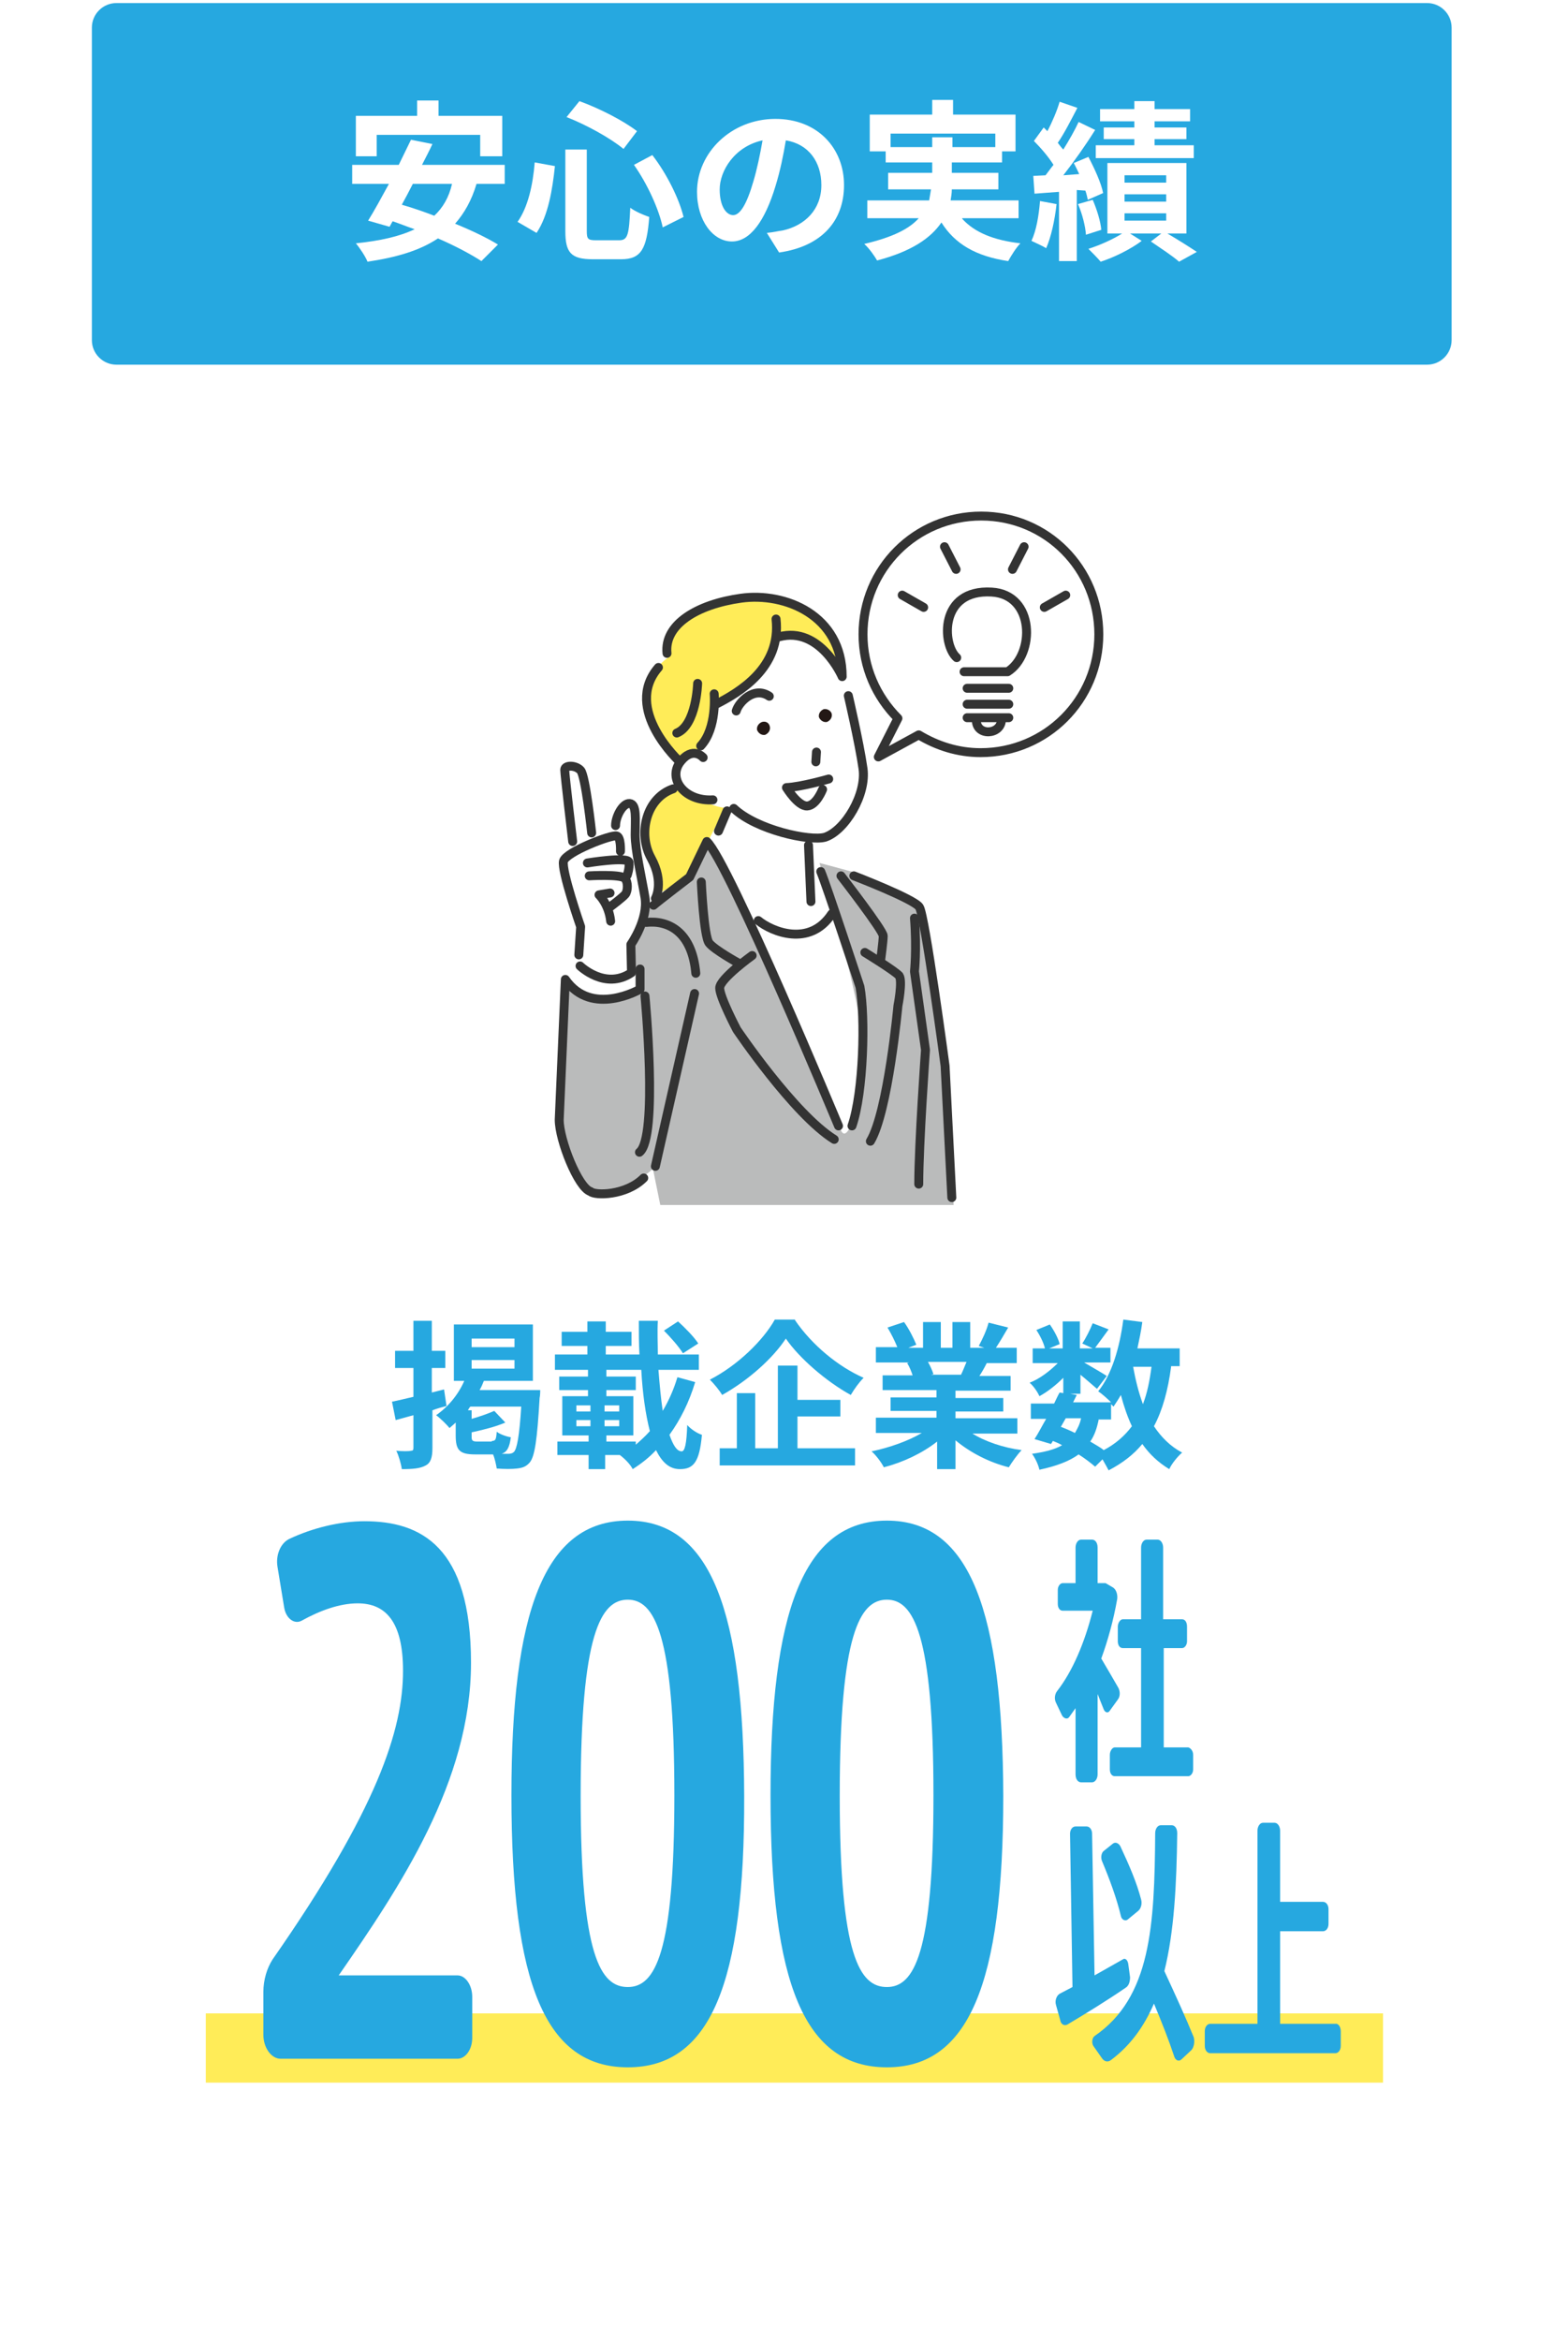 <?xml version="1.0" encoding="utf-8"?>
<!-- Generator: Adobe Illustrator 26.3.1, SVG Export Plug-In . SVG Version: 6.00 Build 0)  -->
<svg version="1.1" id="レイヤー_1" xmlns="http://www.w3.org/2000/svg" xmlns:xlink="http://www.w3.org/1999/xlink" x="0px"
	 y="0px" width="256px" height="382px" viewBox="0 0 256 382" style="enable-background:new 0 0 256 382;" xml:space="preserve">
<style type="text/css">
	.st0{fill:none;}
	.st1{fill:none;stroke:#4D4D4D;stroke-width:6;stroke-linecap:square;stroke-miterlimit:10;}
	.st2{fill:url(#SVGID_1_);}
	.st3{fill:#FFFFFF;}
	.st4{fill:#26A8E0;}
	.st5{fill:#FFEC58;}
	.st6{fill:#BABBBB;}
	.st7{fill:none;stroke:#333333;stroke-width:1.458;stroke-linecap:round;stroke-linejoin:round;stroke-miterlimit:10;}
	.st8{fill:#231815;}
</style>
<pattern  y="382" width="30" height="30" patternUnits="userSpaceOnUse" id="新規パターンスウォッチ_3" viewBox="19.2 -34.2 30 30" style="overflow:visible;">
	<g>
		<rect x="19.2" y="-34.2" class="st0" width="30" height="30"/>
		<line class="st1" x1="34.2" y1="-4.2" x2="64.2" y2="-34.2"/>
		<line class="st1" x1="4.2" y1="-4.2" x2="34.2" y2="-34.2"/>
	</g>
</pattern>
<g>
	
		<pattern  id="SVGID_1_" xlink:href="#譁ｰ隕上ヱ繧ｿ繝ｼ繝ｳ繧ｹ繧ｦ繧ｩ繝メ_3" patternTransform="matrix(-0.408 0 0 0.408 -11417.384 -4999.722)">
	</pattern>
	<path class="st2" d="M256.5,362.5c0,11-9,20-20,20h-211c-11,0-20-9-20-20v-326c0-11,9-20,20-20h211c11,0,20,9,20,20V362.5z"/>
</g>
<g>
	<path class="st3" d="M251.5,357.5c0,11-9,20-20,20h-211c-11,0-20-9-20-20v-326c0-11,9-20,20-20h211c11,0,20,9,20,20V357.5z"/>
</g>
<g>
	<path class="st4" d="M237,55.5c0,2.2-1.8,4-4,4H19c-2.2,0-4-1.8-4-4v-51c0-2.2,1.8-4,4-4h214c2.2,0,4,1.8,4,4V55.5z"/>
</g>
<g>
	<path class="st3" d="M77.8,30c-0.8,2.7-2,4.8-3.5,6.5c2.7,1.1,5.2,2.3,7,3.4l-2.7,2.7c-1.7-1.1-4.3-2.5-7.1-3.7
		c-3,2-6.8,3.1-11.5,3.8c-0.3-0.8-1.3-2.3-1.9-3c3.9-0.4,7.1-1.1,9.6-2.3c-1.2-0.4-2.4-0.9-3.6-1.3l-0.5,0.9l-3.5-1
		c1-1.6,2.2-3.8,3.4-6h-6v-3.1h7.6c0.7-1.4,1.4-2.9,2-4.1l3.5,0.7c-0.5,1.1-1.1,2.2-1.7,3.4h13.5V30H77.8z M61.5,25.5h-3.4v-6.6h10
		v-2.5h3.5v2.5H82v6.6h-3.6V22H61.5V25.5z M67.4,30c-0.6,1.2-1.2,2.3-1.8,3.4c1.7,0.5,3.5,1.1,5.3,1.8c1.4-1.3,2.4-3,2.9-5.2H67.4z"
		/>
	<path class="st3" d="M90.6,27.1c-0.4,3.8-1.1,8.1-3,10.9l-3.1-1.8c1.7-2.4,2.5-6,2.8-9.7L90.6,27.1z M95.8,24.4v13.3
		c0,1.3,0.2,1.5,1.5,1.5h3.8c1.4,0,1.6-0.9,1.8-5.3c0.8,0.6,2.2,1.2,3.1,1.5c-0.4,5.2-1.3,6.9-4.6,6.9h-4.6c-3.6,0-4.5-1.1-4.5-4.6
		V24.4H95.8z M94.6,16.5c3.3,1.2,7.2,3.2,9.4,4.9l-2.2,2.9c-2.2-1.8-6-3.9-9.3-5.2L94.6,16.5z M106.5,25.3c2.4,3.1,4.4,7.2,5.1,10.1
		l-3.4,1.7c-0.6-2.9-2.5-7.1-4.7-10.2L106.5,25.3z"/>
	<path class="st3" d="M125.2,38c1.1-0.1,1.8-0.3,2.6-0.4c3.6-0.8,6.3-3.4,6.3-7.4c0-3.8-2.1-6.7-5.8-7.3c-0.4,2.4-0.9,4.9-1.7,7.5
		c-1.7,5.6-4.1,9-7.1,9c-3.1,0-5.7-3.4-5.7-8.1c0-6.4,5.6-11.9,12.8-11.9c6.9,0,11.2,4.8,11.2,10.8c0,5.8-3.6,10-10.6,11L125.2,38z
		 M123,29.6c0.6-2,1.1-4.4,1.5-6.7c-4.6,1-7,5-7,8c0,2.8,1.1,4.2,2.2,4.2C120.8,35.1,121.9,33.4,123,29.6z"/>
	<path class="st3" d="M157.1,35.7c2,2.2,5.1,3.5,9.5,4c-0.7,0.7-1.5,2-2,2.9c-5.3-0.8-8.7-2.8-10.9-6.3c-1.7,2.5-4.8,4.7-10.5,6.2
		c-0.4-0.7-1.3-2-2.1-2.7c4.7-1.1,7.4-2.5,8.9-4.2h-8.4v-2.9h10.1c0.1-0.6,0.2-1.2,0.3-1.8H145v-2.7h7.2v-1.7h-7.6v-1.8H142v-6h10.2
		v-2.4h3.4v2.4h10.2v6h-2.2v1.8h-8.2v1.7h7.6v2.7h-7.6c0,0.6-0.1,1.2-0.2,1.8h11.1v2.9H157.1z M152.2,24v-1.6h3.3V24h7v-2.2h-17.1
		V24H152.2z"/>
	<path class="st3" d="M172.5,33.3c-0.3,2.7-0.9,5.4-1.7,7.2c-0.6-0.4-1.8-0.9-2.4-1.2c0.8-1.7,1.2-4.1,1.4-6.5L172.5,33.3z
		 M175.8,31v11.6h-2.9V31.3l-4,0.3l-0.2-2.9l2-0.1c0.4-0.5,0.8-1.1,1.3-1.7c-0.8-1.3-2.1-2.8-3.2-3.9l1.6-2.2
		c0.2,0.2,0.4,0.4,0.6,0.6c0.8-1.5,1.6-3.4,2-4.8l2.9,1c-1,1.9-2.1,4.1-3.2,5.7c0.3,0.4,0.6,0.8,0.9,1.1c1-1.6,1.9-3.2,2.5-4.5
		l2.7,1.3c-1.5,2.4-3.4,5.1-5.2,7.4l2.6-0.2c-0.3-0.6-0.6-1.3-0.9-1.8l2.4-1c1,1.9,2.1,4.3,2.4,5.9l-2.5,1.1c-0.1-0.4-0.2-1-0.4-1.5
		L175.8,31z M178.4,32.6c0.7,1.6,1.3,3.6,1.4,4.9l-2.5,0.8c-0.1-1.4-0.6-3.4-1.3-5L178.4,32.6z M190.6,38.1c1.7,1,3.6,2.2,4.8,3
		l-2.9,1.6c-1-0.9-3-2.2-4.6-3.3l1.7-1.3h-5.1l1.9,1.2c-1.7,1.3-4.5,2.7-6.7,3.4c-0.5-0.6-1.4-1.5-2-2.1c1.9-0.6,4.1-1.6,5.5-2.5
		h-2.4V26.6h12.9v11.5H190.6z M185.2,19.8h-5.6v-2h5.6v-1.3h3.3v1.3h5.8v2h-5.8v1h5.2v1.9h-5.2v1h6.4v2.1h-16v-2.1h6.3v-1h-5v-1.9h5
		V19.8z M183.6,29.8h6.8v-1.2h-6.8V29.8z M183.6,32.9h6.8v-1.2h-6.8V32.9z M183.6,36h6.8v-1.2h-6.8V36z"/>
</g>
<g>
	<path class="st5" d="M113.7,123.2c0,0,3-4.1,3-8.4c0,0,9.8-5,10.2-10.7c3.9-0.5,9.3,2,10.9,6.4c0.2-4.8-4.1-14.3-18.4-12.3
		c-14.3,2-10,8.9-10,8.9s-3,1.6-3.6,5.2c-0.7,3.6,3.2,10,5,12.7C110.7,125,111.2,123.2,113.7,123.2z"/>
	<path class="st5" d="M110.7,128.2c0,0,4.5,3.4,7.7,3.6l-5.7,11.1l-5.7,3.2c0,0,1.1-2.7,0-4.3C105.9,140.2,102.5,131.1,110.7,128.2z
		"/>
	<path class="st6" d="M91.8,159.9c0,0,3.2,6.7,12.6,1.9l0.2-3.2h-1.3l-0.5-4l2.5-6.1l6.9-5.1l3.2-5.9c0,0,20.4,40.8,21.6,46
		c1.2,5.2,4-4.7,3.9-12.5c-0.2-7.8-7.1-30.2-7.1-30.2l7.1,1.9l9.6,5.4l3.9,24.6l1.3,23.9h-47.9l-1.2-5.9c0,0-3.9,3.7-8.1,3.9
		c-4.2,0.2-7.8-10.6-7.8-11.6C90.8,181.9,91.8,159.9,91.8,159.9z"/>
	<g>
		<path class="st7" d="M114.4,121.7c2.7-2.9,2.2-8.5,2.2-8.5"/>
		<path class="st7" d="M114.8,123.6c0,0-1.7-2-3.8,0.8c-2,2.8,0.9,6.4,5.4,6.1"/>
		<path class="st7" d="M138.5,113.5c0,0,1.8,7.7,2.4,11.9c0.6,4.2-2.9,10.1-6.2,11.2c-2.5,0.7-11.2-1.2-14.9-4.7"/>
		<path class="st7" d="M111,124.3c0,0-9.4-8.6-3.5-15.4"/>
		<path class="st7" d="M108.9,106.6c-0.5-4.7,4.9-8,12.1-9c7.2-1,16.5,2.8,16.5,12.8c0,0-3.6-8.3-10.3-6.5"/>
		<path class="st7" d="M113.9,111.5c0,0-0.2,6.8-3.4,8.1"/>
		<line class="st7" x1="132.4" y1="147.1" x2="132" y2="137.9"/>
		<line class="st7" x1="117.3" y1="135.6" x2="118.7" y2="132.3"/>
		<path class="st7" d="M136.9,183.7c0,0-17.9-43-21.5-46.4l-2.8,5.8c0,0-5.1,3.9-5.9,4.6"/>
		<path class="st7" d="M134,142.2c0.9,2.1,6.4,18.8,6.4,18.8c0.9,4.9,0.6,17.2-1.3,22.7"/>
		<path class="st7" d="M105.5,150.5c3.6-0.4,7.5,1.5,8.1,8.3"/>
		<line class="st7" x1="113.4" y1="162.1" x2="107" y2="190.3"/>
		<path class="st7" d="M122.8,155.9c0,0-5.3,3.8-5.3,5.3c0,1.5,2.8,6.8,2.8,6.8s9.3,13.8,15.9,17.9"/>
		<path class="st7" d="M114.5,143.9c0,0,0.4,9,1.3,10c0.9,1.1,4.7,3.2,4.7,3.2"/>
		<path class="st7" d="M141.2,155.4c0,0,4.9,3,5.6,3.8c0.6,0.9-0.2,4.9-0.2,4.9s-1.6,17.3-4.5,22.1"/>
		<path class="st7" d="M143.8,156.5c0,0,0.4-3,0.4-3.8c0-0.9-6.9-9.8-6.9-9.8"/>
		<path class="st7" d="M139.4,142.9c0,0,9.9,3.8,10.7,5.1c0.9,1.3,4.2,25.9,4.2,25.9l1.1,21.5"/>
		<path class="st7" d="M135.3,127.1c0,0-4.5,1.3-6.9,1.4c0,0,1.9,3.1,3.4,3c1.5-0.1,2.5-2.7,2.5-2.7"/>
		<line class="st7" x1="133.2" y1="124.3" x2="133.3" y2="122.7"/>
		<path class="st8" d="M135.8,116.5c0.1,0.6-0.3,1.1-0.8,1.3c-0.6,0.1-1.1-0.3-1.3-0.8c-0.1-0.6,0.3-1.1,0.8-1.3
			C135.1,115.6,135.7,116,135.8,116.5z"/>
		<path class="st8" d="M125.7,118.6c0.1,0.6-0.3,1.1-0.8,1.3c-0.6,0.1-1.1-0.3-1.3-0.8c-0.1-0.6,0.3-1.1,0.8-1.3
			C125.1,117.6,125.6,118,125.7,118.6z"/>
		<path class="st7" d="M120.2,116c0.4-1.4,2.9-4.1,5.4-2.4"/>
		<g>
			<path class="st7" d="M94.7,157.6c0,0,4.1,4,8.4,1.1l-0.1-4.6c0,0,2.9-4.1,2.3-7.7c-0.6-3.5-1.6-7.7-1.6-10.2c0-2.5,0.3-5-0.9-5.1
				c-1.1-0.1-2.3,2.1-2.3,3.6"/>
			<path class="st7" d="M99.6,145.7l-1.8,0.3c0,0,1.6,1.5,1.9,4.3"/>
			<path class="st7" d="M96.2,142.9c0,0,5.1-0.3,5.8,0.4c0.6,0.6,0.5,2.1,0.1,2.6c-0.4,0.5-2.4,2-2.4,2"/>
			<path class="st7" d="M95.9,140.8c0,0,6.7-1.1,6.8-0.1c0.1,1-0.3,2.1-0.3,2.1"/>
			<path class="st7" d="M101.3,138.9c0,0,0.1-2.3-0.6-2.5c-0.8-0.3-8.3,2.6-8.7,4.1c-0.4,1.5,2.8,10.7,2.8,10.7l-0.3,4.6"/>
			<path class="st7" d="M96.6,135.9c0,0-1-9.3-1.8-10.2c-0.8-0.9-2.6-0.9-2.6-0.1s1.3,11.7,1.3,11.7"/>
			<path class="st7" d="M104.5,158.1v3.3c0,0-7.9,4.6-12.2-1.6l-1,22.9c0,3.3,3.1,11.1,5.1,11.7c0.7,0.7,5.8,0.7,8.7-2.2"/>
			<path class="st7" d="M105.3,162.5c0,0,2.2,23.1-0.9,25.5"/>
		</g>
		<path class="st7" d="M156.2,107.3c-2.4-2.1-2.9-11.2,5.7-10.7c7.1,0.4,7.1,10.2,2.6,13h-7.1"/>
		<line class="st7" x1="157.9" y1="112.3" x2="164.7" y2="112.3"/>
		<line class="st7" x1="157.9" y1="114.9" x2="164.7" y2="114.9"/>
		<line class="st7" x1="157.9" y1="117.1" x2="164.7" y2="117.1"/>
		<path class="st7" d="M159.4,117.5c0,2.7,4.1,2.4,4.1-0.1"/>
		<line class="st7" x1="150.8" y1="99.1" x2="147.3" y2="97.1"/>
		<line class="st7" x1="156.1" y1="92.9" x2="154.2" y2="89.2"/>
		<line class="st7" x1="170.5" y1="99.1" x2="174" y2="97.1"/>
		<line class="st7" x1="165.3" y1="92.9" x2="167.2" y2="89.2"/>
		<path class="st7" d="M116.9,114.9c3.7-1.9,10.7-5.9,9.8-13.9"/>
		<path class="st7" d="M123.8,150.2c2.2,1.8,8.4,4.4,12-1.1"/>
		<path class="st7" d="M109.9,128.7c-4.4,1.5-5.8,7.3-3.6,11.3c2.2,4,0.7,6.6,0.7,6.6"/>
		<path class="st7" d="M149.3,149.8c0.4,5.1,0,8.7,0,8.7l1.8,12.8c0,0-1.1,15.3-1.1,21.9"/>
		<path class="st7" d="M160.2,84.2c-10.7,0-19.3,8.6-19.3,19.3c0,5.4,2.2,10.2,5.7,13.7l-3.2,6.3l6.6-3.6c3,1.8,6.4,2.9,10.1,2.9
			c10.7,0,19.3-8.6,19.3-19.3S170.9,84.2,160.2,84.2z"/>
	</g>
</g>
<rect x="33.6" y="328.5" class="st5" width="192.2" height="11.3"/>
<g>
	<path class="st4" d="M77.1,325.8v6.7c0,1.9-1.1,3.4-2.4,3.4H45.8c-1.5,0-2.8-1.8-2.8-3.9v-7c0-2,0.6-3.9,1.5-5.3
		c17.1-24.5,21.3-37.5,21.3-47.1c0-8.1-2.9-11-7.4-11c-3,0-6.2,1.2-9.1,2.8c-1.2,0.7-2.6-0.3-2.9-2.1l-1.1-6.7
		c-0.3-1.9,0.5-3.8,1.9-4.5c3.8-1.8,8.3-2.9,12.3-2.9c9.2,0,17.4,4.1,17.4,23.1c0,19.4-11.7,36.7-21.6,51h19.4
		C76,322.3,77.1,323.9,77.1,325.8z"/>
	<path class="st4" d="M102.5,337.3c-13.4,0-19-13.5-19-44.4c0-29.7,5.3-44.8,19-44.8c13.7,0,18.9,15.1,19,44.9
		C121.6,323.8,115.9,337.3,102.5,337.3z M110.1,292.9c0-26.4-3.3-31.9-7.6-31.9c-4.4,0-7.7,5.5-7.7,32c0,26.3,3.3,31.2,7.7,31.2
		S110.1,318.9,110.1,292.9z"/>
	<path class="st4" d="M144.8,337.3c-13.4,0-19-13.5-19-44.4c0-29.7,5.3-44.8,19-44.8c13.7,0,18.9,15.1,19,44.9
		C163.8,323.8,158.1,337.3,144.8,337.3z M152.4,292.9c0-26.4-3.3-31.9-7.6-31.9c-4.4,0-7.7,5.5-7.7,32c0,26.3,3.3,31.2,7.7,31.2
		S152.4,318.9,152.4,292.9z"/>
</g>
<g>
	<path class="st4" d="M72.9,229.4c-0.8,0.2-1.5,0.4-2.3,0.7v6.2c0,1.5-0.3,2.4-1.1,2.8c-0.9,0.5-2.1,0.6-3.9,0.6
		c-0.1-0.8-0.5-2.2-0.9-3c1,0.1,2.1,0.1,2.4,0c0.3,0,0.4-0.1,0.4-0.5v-5.3l-2.9,0.8l-0.6-3c1-0.2,2.2-0.5,3.5-0.8v-4.7h-3v-2.8h3
		v-4.9h3v4.9h2.2v2.8h-2.2v4l2-0.5L72.9,229.4z M88.2,226.9c0,0,0,0.8-0.1,1.2c-0.4,6.9-0.8,9.5-1.6,10.5c-0.6,0.7-1.2,0.9-2.1,1
		c-0.8,0.1-2,0.1-3.3,0c-0.1-0.6-0.3-1.6-0.6-2.3h-2.9c-2.6,0-3.2-0.7-3.2-3.1v-2.1c-0.3,0.3-0.7,0.6-1,0.9
		c-0.4-0.5-1.5-1.6-2.2-2.1c1.9-1.3,3.6-3.3,4.6-5.6h-1.7v-9.2H87v9.2h-8c-0.2,0.5-0.4,1-0.7,1.5H88.2z M80.3,235.1
		c0.6,0,0.7-0.2,0.8-1.5c0.5,0.4,1.6,0.8,2.3,0.9c-0.2,1.6-0.6,2.4-1.5,2.7c0.5,0,0.9,0,1.1,0c0.4,0,0.7-0.1,0.9-0.3
		c0.5-0.5,0.9-2.6,1.2-7.4h-8.3c-0.2,0.2-0.3,0.4-0.4,0.6H77v1.4c1.4-0.4,2.8-0.9,3.7-1.3l1.8,1.9c-1.6,0.7-3.7,1.2-5.5,1.6v0.7
		c0,0.6,0.1,0.8,0.9,0.8H80.3z M77,219.8H84v-1.4H77V219.8z M77,223.3H84v-1.4H77V223.3z"/>
	<path class="st4" d="M113.5,225.5c-1,3.3-2.4,6.1-4.2,8.6c0.6,1.7,1.2,2.7,2,2.7c0.5,0,0.8-1.2,0.9-4.3c0.6,0.7,1.7,1.4,2.4,1.6
		c-0.4,4.5-1.4,5.6-3.6,5.6c-1.7,0-2.9-1.1-3.9-3.1c-1.1,1.2-2.4,2.2-3.8,3.1c-0.4-0.8-1.3-1.7-2.1-2.3h-2.4v2.3h-2.7v-2.3h-5.1
		v-2.2h5.1v-1h-4.3v-6.4h4.2v-1h-4.7v-2.2h4.7v-1.1h-5.4V221h5.3v-1.4h-4.2v-2.3h4.2v-1.7h3v1.7h4.2v2.3h-4.2v1.4h5.5
		c-0.1-1.8-0.1-3.6-0.1-5.5h3.1c-0.1,1.9,0,3.7,0,5.5h6.7v2.5h-6.6c0.2,2.5,0.4,4.7,0.7,6.7c1-1.7,1.8-3.5,2.4-5.5L113.5,225.5z
		 M94.1,230.3h2.3v-1h-2.3V230.3z M94.1,232.7h2.3v-1h-2.3V232.7z M101.1,230.3v-1h-2.4v1H101.1z M101.1,232.7v-1h-2.4v1H101.1z
		 M103.7,235.8c0.8-0.7,1.6-1.4,2.4-2.3c-0.7-2.7-1.2-6.2-1.4-10h-5.7v1.1h4.8v2.2h-4.8v1h4.4v6.4h-4.4v1h4.8V235.8z M111.5,220.8
		c-0.6-1-2-2.6-3.1-3.7l2.3-1.5c1.1,1,2.6,2.5,3.3,3.6L111.5,220.8z"/>
	<path class="st4" d="M129.8,215.4c2.8,4.1,7.1,7.6,11.2,9.4c-0.8,0.8-1.5,1.8-2.1,2.8c-4-2.2-8.4-6-10.6-9.2
		c-2.1,3.2-6.1,6.8-10.4,9.2c-0.4-0.7-1.3-1.8-2-2.5c4.5-2.3,8.7-6.4,10.6-9.8H129.8z M130.3,236.3h9.3v2.8h-22.1v-2.8h2.8v-9h3v9
		h3.7v-13.5h3.2v5.6h7v2.7h-7V236.3z"/>
	<path class="st4" d="M158.6,233.8c2.2,1.4,5.2,2.4,8.2,2.8c-0.7,0.7-1.6,2-2.1,2.8c-3.2-0.8-6.3-2.4-8.7-4.4v4.7h-3v-4.5
		c-2.4,1.9-5.6,3.4-8.7,4.2c-0.4-0.8-1.3-2-2-2.6c2.9-0.6,6-1.7,8.2-3H143v-2.5h9.9v-1.1h-7.5v-2.2h7.5v-1.2h-8.8v-2.4h4.9
		c-0.2-0.6-0.5-1.4-0.9-2l0.3-0.1h-5.4v-2.5h3.5c-0.4-1-1-2.2-1.6-3.2l2.7-0.9c0.8,1.1,1.6,2.7,2,3.7l-1.3,0.5h2.4v-4.2h2.9v4.2h1.9
		v-4.2h2.9v4.2h2.3l-0.9-0.3c0.6-1.1,1.3-2.6,1.6-3.8l3.2,0.8c-0.7,1.2-1.4,2.4-2,3.3h3.4v2.5h-4.9c-0.4,0.8-0.8,1.5-1.2,2.1h5.1
		v2.4h-9v1.2h7.8v2.2H156v1.1h10.1v2.5H158.6z M151.5,222.2c0.4,0.7,0.7,1.4,0.9,2l-0.4,0.1h4.9c0.3-0.6,0.6-1.4,0.9-2.1H151.5z"/>
	<path class="st4" d="M191.2,223c-0.5,3.8-1.4,7.1-2.8,9.7c1.2,1.8,2.7,3.3,4.6,4.3c-0.7,0.6-1.7,1.8-2.1,2.7
		c-1.8-1.1-3.2-2.4-4.4-4.1c-1.4,1.7-3.2,3.1-5.5,4.3c-0.2-0.4-0.6-1.1-1-1.8l-1.2,1.2c-0.7-0.6-1.6-1.3-2.7-2
		c-1.5,1.1-3.6,1.9-6.4,2.5c-0.2-0.9-0.7-1.9-1.2-2.6c2.1-0.3,3.7-0.7,4.9-1.4c-0.5-0.3-1-0.5-1.5-0.7l-0.3,0.5l-2.7-0.8
		c0.6-0.9,1.2-2.1,1.9-3.3h-2.5V229h3.8c0.3-0.6,0.6-1.3,0.9-1.8l0.6,0.1v-2.5c-1.2,1.2-2.6,2.3-3.9,3c-0.3-0.7-1-1.7-1.6-2.2
		c1.6-0.6,3.3-1.9,4.6-3.2h-4.1v-2.4h2c-0.2-0.9-0.8-2.1-1.4-3l2.2-0.9c0.7,1,1.4,2.3,1.6,3.2l-1.7,0.7h2.2v-4.4h2.8v4.4h2.1
		l-1.7-0.8c0.6-0.9,1.3-2.3,1.7-3.3l2.6,1c-0.8,1.1-1.6,2.2-2.2,3h2.5v2.4h-4.3c1.2,0.7,3.1,1.8,3.7,2.2l-1.6,2.1
		c-0.6-0.5-1.7-1.5-2.7-2.3v3.1h-1.7l1.1,0.2l-0.6,1.2h6.2c-0.6-0.6-1.5-1.4-2.1-1.8c2.2-2.7,3.5-7.1,4.1-11.7l3.1,0.4
		c-0.2,1.5-0.5,2.9-0.8,4.3h6.9v2.9H191.2z M173.2,232.8c0.8,0.3,1.5,0.6,2.3,1c0.4-0.7,0.8-1.4,1-2.4H174L173.2,232.8z
		 M179.4,231.5c-0.3,1.5-0.7,2.7-1.4,3.7c0.8,0.5,1.6,0.9,2.2,1.4c1.9-1,3.4-2.3,4.6-3.9c-0.7-1.5-1.3-3.2-1.8-5.1
		c-0.4,0.7-0.8,1.3-1.2,1.9c-0.1-0.1-0.2-0.2-0.4-0.4v2.5H179.4z M185,223c0.4,2.2,0.9,4.2,1.6,6.1c0.7-1.8,1.1-3.8,1.4-6.1H185z"/>
</g>
<g>
	<g>
		<path class="st4" d="M181.2,279.1c-0.3,0.5-0.8,0.3-1-0.2l-1-2.5v13.1c0,0.7-0.4,1.3-0.9,1.3h-1.8c-0.5,0-0.9-0.5-0.9-1.3v-10.8
			l-1,1.4c-0.3,0.5-0.9,0.3-1.2-0.2l-1-2.1c-0.3-0.6-0.2-1.4,0.2-1.9c2.5-3.2,4.5-7.9,5.8-13.1h-4.9c-0.5,0-0.8-0.5-0.8-1.1v-2.3
			c0-0.6,0.4-1.1,0.8-1.1h2.1v-5.8c0-0.7,0.4-1.3,0.9-1.3h1.8c0.5,0,0.9,0.5,0.9,1.3v5.8h1.3l1.2,0.7c0.5,0.3,0.8,1.1,0.7,1.9
			c-0.6,3.4-1.5,6.7-2.6,9.7c1,1.7,2,3.4,2.8,4.8c0.3,0.6,0.3,1.4-0.1,1.9L181.2,279.1z M194.8,286.3v2.4c0,0.6-0.4,1.1-0.8,1.1h-12
			c-0.5,0-0.8-0.5-0.8-1.1v-2.4c0-0.6,0.4-1.2,0.8-1.2h4.3v-16.2h-3c-0.5,0-0.8-0.5-0.8-1.1v-2.4c0-0.6,0.4-1.2,0.8-1.2h3v-11.7
			c0-0.7,0.4-1.3,0.9-1.3h1.8c0.5,0,0.9,0.6,0.9,1.3v11.7h3.1c0.5,0,0.8,0.5,0.8,1.2v2.4c0,0.6-0.4,1.1-0.8,1.1H190v16.2h4
			C194.4,285.2,194.8,285.7,194.8,286.3z"/>
		<path class="st4" d="M183.8,324.3c-2.9,2-6.8,4.4-9.5,6c-0.5,0.3-1.1,0-1.2-0.7l-0.7-2.5c-0.2-0.7,0.1-1.5,0.6-1.8l2.1-1.1
			l-0.4-25c0-0.7,0.4-1.2,0.9-1.2h1.8c0.5,0,0.9,0.5,0.9,1.2l0.4,23.1c1.6-0.9,3.2-1.8,4.6-2.6c0.4-0.3,0.8,0.1,0.9,0.7l0.3,2.2
			C184.5,323.3,184.3,324,183.8,324.3z M194.5,334.5l-1.6,1.5c-0.4,0.4-1,0.2-1.2-0.5c-0.9-2.7-2-5.5-3.3-8.6
			c-1.6,3.7-3.8,6.8-7,9.2c-0.5,0.4-1.1,0.3-1.5-0.3l-1.4-2c-0.3-0.5-0.2-1.3,0.2-1.6c9.2-6.3,9.8-18,9.9-33.1
			c0-0.7,0.4-1.3,0.9-1.3l1.8,0c0.5,0,0.9,0.5,0.9,1.3c-0.1,8.4-0.5,16.1-2.1,22.5c1.9,4.1,3.5,7.6,4.8,10.8
			C195.1,333.2,194.9,334.1,194.5,334.5z M179.9,303.6c-0.2-0.5-0.1-1.3,0.3-1.6l1.5-1.2c0.4-0.3,0.9-0.1,1.2,0.4
			c1.5,3.2,2.7,6,3.4,8.7c0.2,0.7,0,1.5-0.5,1.9l-1.7,1.4c-0.4,0.3-1,0-1.1-0.6C182.3,309.7,181.2,306.7,179.9,303.6z"/>
		<path class="st4" d="M218.9,331.4v2.4c0,0.7-0.4,1.2-0.9,1.2h-20.4c-0.5,0-0.9-0.5-0.9-1.2v-2.4c0-0.7,0.4-1.2,0.9-1.2h7.7v-31.5
			c0-0.7,0.4-1.3,0.9-1.3h1.9c0.5,0,0.9,0.6,0.9,1.3v11.6h7c0.5,0,0.9,0.5,0.9,1.2v2.4c0,0.7-0.4,1.2-0.9,1.2h-7v15.1h9
			C218.5,330.1,218.9,330.7,218.9,331.4z"/>
	</g>
</g>
</svg>
